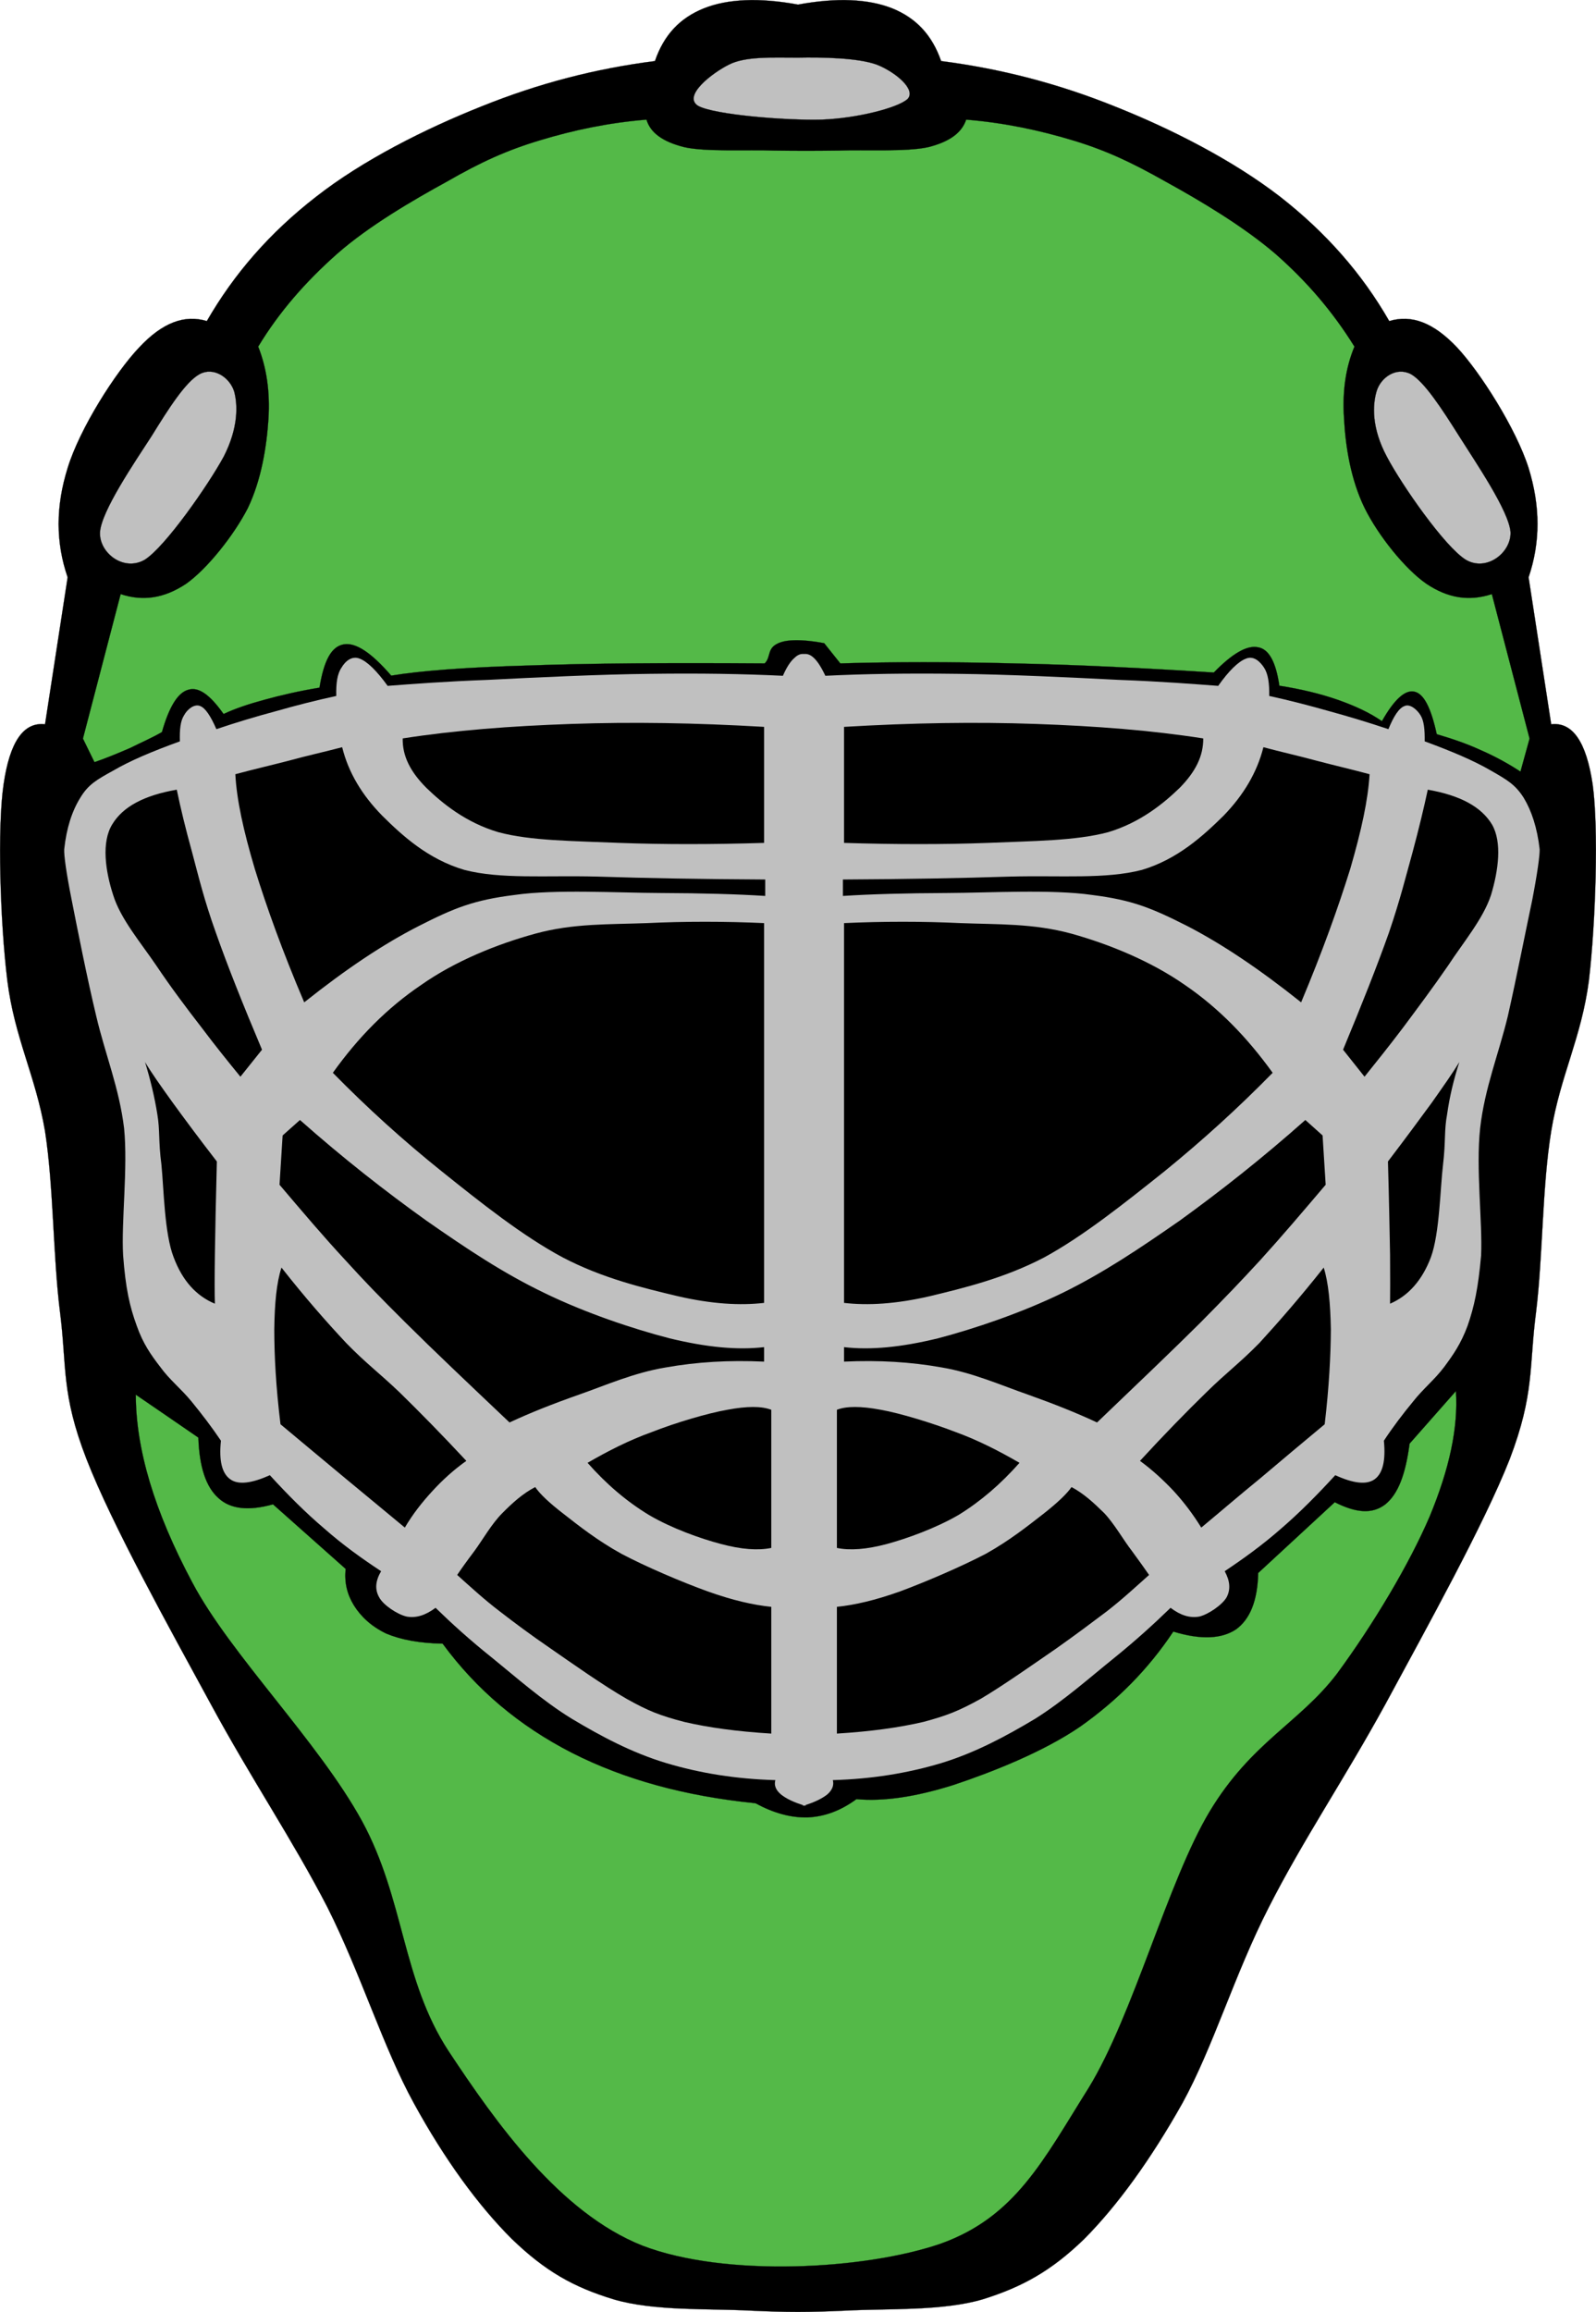 <?xml version="1.0" encoding="UTF-8" standalone="no"?>
<!-- Created with Inkscape (http://www.inkscape.org/) -->
<svg
   xmlns:svg="http://www.w3.org/2000/svg"
   xmlns="http://www.w3.org/2000/svg"
   version="1.0"
   width="353.359"
   height="511.521"
   viewBox="0 0 353.359 511.521"
   id="Layer_1"
   xml:space="preserve"><defs
   id="defs22" />
<path
   d="M 176.687,1.015 C 168.047,-0.569 161.099,-0.245 155.843,1.843 C 150.551,3.967 146.988,7.711 145.007,13.507 L 145.007,13.507 C 131.759,15.199 119.303,18.439 106.667,23.515 C 93.995,28.555 80.243,35.503 69.983,43.531 C 59.723,51.487 51.839,60.559 45.791,71.035 L 45.791,71.035 C 40.895,69.559 35.999,71.323 30.815,76.867 C 25.559,82.375 17.639,94.831 14.975,103.543 C 12.311,112.075 12.311,119.959 14.975,127.735 L 14.975,127.735 L 9.971,160.243 L 9.971,160.243 C 5.219,159.703 2.159,164.095 0.791,173.563 C -0.613,183.067 0.035,203.947 1.619,216.907 C 3.203,229.615 7.883,238.003 9.971,250.279 C 11.879,262.627 11.735,277.999 13.283,290.275 C 14.831,302.336 13.499,308.276 19.151,322.82 C 24.803,337.364 37.583,360.332 46.655,377 C 55.619,393.56 64.835,407.132 72.503,422 C 79.955,436.832 84.815,452.96 91.655,465.38 C 98.423,477.728 105.875,487.952 113.327,495.368 C 120.707,502.496 126.971,506.023 135.864,508.723 C 144.719,511.351 157.032,510.74 165.851,511.207 C 174.455,511.603 178.812,511.603 187.524,511.207 C 196.2,510.739 208.656,511.351 217.547,508.723 C 226.224,506.023 232.703,502.495 240.047,495.368 C 247.427,487.952 254.808,477.727 261.755,465.38 C 268.595,452.96 273.312,436.832 280.907,422 C 288.467,407.132 297.683,393.56 306.755,377 C 315.755,360.332 328.535,337.364 334.259,322.82 C 339.804,308.276 338.507,302.336 340.091,290.275 C 341.604,278 341.423,262.628 343.44,250.279 C 345.456,238.003 350.135,229.615 351.792,216.907 C 353.304,203.947 353.952,183.067 352.62,173.563 C 351.216,164.095 348.156,159.703 343.44,160.243 L 343.44,160.243 L 338.436,127.735 L 338.436,127.735 C 341.064,119.959 341.064,112.075 338.436,103.543 C 335.664,94.831 327.744,82.375 322.595,76.867 C 317.339,71.323 312.516,69.559 307.583,71.035 L 307.583,71.035 C 301.571,60.559 293.615,51.487 283.427,43.531 C 273.024,35.503 259.451,28.555 246.743,23.515 C 234.107,18.439 221.507,15.199 208.367,13.507 L 208.367,13.507 C 206.351,7.711 202.787,3.967 197.531,1.843 C 192.239,-0.245 185.291,-0.569 176.687,1.015 L 176.687,1.015 z "
   style="fill-rule:evenodd;stroke:#000000;stroke-width:0.036;stroke-miterlimit:10"
   id="path5" />
<path
   d="M 44.207,82.771 C 41.075,84.463 37.259,90.511 33.587,96.451 C 29.807,102.283 22.427,113.083 22.139,117.763 C 21.923,122.299 27.359,126.547 32.039,123.847 C 36.611,120.967 46.151,107.251 49.535,101.023 C 52.775,94.687 52.667,89.647 51.839,86.587 C 50.831,83.455 47.267,81.115 44.207,82.771 L 44.207,82.771 z "
   style="fill:#c0c0c0;fill-rule:evenodd;stroke:#000000;stroke-width:0.036;stroke-miterlimit:10"
   id="path7" />
<path
   d="M 176.615,12.751 C 171.071,12.751 165.023,12.427 161.386,14.299 C 157.678,16.135 151.09,21.211 154.546,23.407 C 158.038,25.387 174.023,26.683 181.942,26.467 C 189.717,26.179 198.79,23.875 200.95,21.895 C 202.93,19.771 198.106,15.847 194.11,14.299 C 189.972,12.787 182.051,12.643 176.615,12.751 L 176.615,12.751 z "
   style="fill:#c0c0c0;fill-rule:evenodd;stroke:#000000;stroke-width:0.036;stroke-miterlimit:10"
   id="path9" />
<path
   d="M 172.871,142.099 C 169.595,143.215 170.855,145.231 169.307,146.779 L 169.307,146.779 C 147.887,146.635 130.715,146.743 116.819,147.247 C 102.959,147.643 92.987,148.435 86.615,149.479 L 86.615,149.479 C 82.223,144.403 78.767,142.099 76.103,142.567 C 73.367,143.035 71.711,146.131 70.739,152.143 L 70.739,152.143 C 66.131,152.899 62.135,153.835 58.607,154.807 C 55.007,155.779 52.019,156.787 49.499,157.975 L 49.499,157.975 C 46.511,153.727 43.955,151.891 41.687,152.611 C 39.383,153.223 37.439,156.391 35.855,161.971 L 35.855,161.971 C 33.551,163.303 31.175,164.311 28.727,165.535 C 26.207,166.615 23.651,167.695 20.915,168.631 L 20.915,168.631 L 18.359,163.411 L 26.711,131.443 L 26.711,131.443 C 31.715,133.099 36.395,132.343 41.183,129.175 C 45.827,125.899 51.731,118.519 54.863,112.435 C 57.887,106.135 59.039,98.755 59.435,92.671 C 59.795,86.623 59.039,81.439 57.167,76.687 L 57.167,76.687 C 61.847,68.947 67.679,62.323 74.663,56.131 C 81.683,49.975 91.367,44.323 98.999,40.147 C 106.379,35.899 112.211,33.235 119.555,31.039 C 126.899,28.807 134.711,27.151 143.135,26.467 L 143.135,26.467 C 143.999,29.383 146.736,31.363 151.488,32.551 C 156.168,33.631 165.492,33.091 171.288,33.307 C 176.832,33.379 180.072,33.379 185.725,33.307 C 191.449,33.091 200.737,33.631 205.525,32.551 C 210.241,31.363 212.941,29.383 213.913,26.467 L 213.913,26.467 C 222.301,27.151 230.113,28.807 237.493,31.039 C 244.801,33.235 250.489,35.899 258.013,40.147 C 265.61,44.323 275.15,49.975 282.35,56.131 C 289.406,62.323 295.058,68.947 299.881,76.687 L 299.881,76.687 C 297.902,81.439 297.182,86.623 297.577,92.671 C 297.901,98.755 299.053,106.135 302.149,112.435 C 305.172,118.519 311.077,125.899 315.829,129.175 C 320.581,132.343 325.225,133.099 330.301,131.443 L 330.301,131.443 L 338.654,163.411 L 336.637,170.719 L 336.638,170.719 C 333.938,168.955 330.986,167.335 327.925,166.003 C 324.722,164.527 321.625,163.483 318.097,162.439 L 318.097,162.439 C 316.837,156.643 315.253,153.511 313.201,153.043 C 311.149,152.539 308.737,154.663 305.965,159.559 L 305.965,159.559 C 303.194,157.651 299.989,156.175 296.209,154.843 C 292.394,153.511 288.073,152.467 283.249,151.711 L 283.249,151.711 C 282.493,146.527 280.981,143.647 278.569,143.215 C 276.121,142.675 272.844,144.583 268.741,148.795 L 268.741,148.795 C 252.829,147.787 238.393,147.067 224.461,146.779 C 210.602,146.419 197.929,146.419 186.049,146.779 L 186.049,146.779 L 182.486,142.315 L 182.486,142.315 C 182.483,142.315 176.183,140.983 172.871,142.099 L 172.871,142.099 z "
   style="fill:#54b948;fill-rule:evenodd;stroke:#000000;stroke-width:0.036;stroke-miterlimit:10"
   id="path11" />
<path
   d="M 312.371,82.771 C 315.359,84.463 319.283,90.511 323.027,96.451 C 326.699,102.283 334.115,113.083 334.439,117.763 C 334.583,122.299 329.111,126.547 324.539,123.847 C 319.859,120.967 310.319,107.251 307.043,101.023 C 303.659,94.687 303.875,89.647 304.775,86.587 C 305.711,83.455 309.167,81.115 312.371,82.771 L 312.371,82.771 z "
   style="fill:#c0c0c0;fill-rule:evenodd;stroke:#000000;stroke-width:0.036;stroke-miterlimit:10"
   id="path13" />
<path
   d="M 178.551,144.835 C 177.646,144.511 176.777,144.691 175.944,145.519 C 175.038,146.275 174.169,147.607 173.336,149.515 L 173.336,149.515 C 164.425,149.083 154.899,148.939 143.924,149.083 C 132.914,149.191 117.918,149.911 108.139,150.415 C 98.395,150.775 91.006,151.351 85.826,151.747 L 85.826,151.747 C 83.436,148.435 81.335,146.383 79.669,145.735 C 77.93,145.015 76.446,146.275 75.612,147.715 C 74.67,149.083 74.381,151.171 74.453,153.979 L 74.453,153.979 C 69.961,154.951 65.578,156.067 61.16,157.327 C 56.705,158.515 52.286,159.847 47.904,161.323 L 47.904,161.323 C 46.673,158.479 45.477,156.643 44.318,156.211 C 43.05,155.671 41.493,156.895 40.769,158.227 C 39.936,159.487 39.754,161.467 39.827,164.023 L 39.827,164.023 C 33.669,166.255 28.816,168.307 25.121,170.467 C 21.39,172.519 19.543,173.563 17.768,176.515 C 15.957,179.431 14.726,183.175 14.219,187.891 L 14.219,187.891 C 14.147,189.223 14.654,193.039 15.885,199.195 C 17.116,205.423 19.254,216.295 21.319,224.863 C 23.311,233.323 26.39,240.703 27.476,249.631 C 28.346,258.451 26.824,270.367 27.259,277.747 C 27.802,285.018 28.708,289.051 30.265,293.299 C 31.678,297.295 33.38,299.707 35.517,302.479 C 37.581,305.324 40.117,307.267 42.435,310.112 C 44.644,312.811 46.854,315.691 48.918,318.752 L 48.918,318.752 C 48.447,323.144 49.135,325.988 50.982,327.284 C 52.757,328.58 55.727,328.183 59.747,326.384 L 59.747,326.384 C 63.695,330.704 67.68,334.7 71.845,338.228 C 75.938,341.829 80.067,344.781 84.377,347.624 L 84.377,347.624 C 83.11,349.784 82.965,351.656 83.942,353.384 C 84.812,355.076 87.963,357.2 90.063,357.668 C 92.164,358.028 94.192,357.38 96.438,355.724 L 96.438,355.724 C 99.915,359.108 103.935,362.781 109.079,366.884 C 114.149,370.988 120.09,376.28 126.61,380.276 C 133.057,384.129 139.831,387.764 147.473,390.068 C 155.042,392.337 162.975,393.596 171.668,393.848 L 171.668,393.848 C 171.342,394.964 171.741,396.008 172.864,396.98 C 173.95,397.88 175.725,398.781 178.333,399.537 L 178.333,399.537 L 178.551,144.835 L 178.551,144.835 z M 62.32,280.447 C 67.499,287.035 72.28,292.47 76.663,297.15 C 81.082,301.686 83.908,303.703 88.471,308.058 C 92.89,312.378 97.816,317.382 103.249,323.214 L 103.249,323.214 C 100.496,325.158 97.997,327.426 95.751,329.874 C 93.433,332.394 91.44,334.914 89.63,337.974 L 89.63,337.974 C 85.392,334.482 81.046,330.846 76.446,327.066 C 71.737,323.178 67.137,319.291 62.102,315.115 L 62.102,315.115 C 61.088,306.871 60.726,299.923 60.726,294.127 C 60.798,288.367 61.233,283.759 62.32,280.447 L 62.32,280.447 z M 118.498,329.011 C 115.781,330.415 113.499,332.467 111.218,334.771 C 108.864,337.112 106.762,340.82 105.06,343.124 C 103.322,345.428 102.09,347.156 101.221,348.452 L 101.221,348.452 C 104.155,351.08 107.233,353.924 110.747,356.588 C 114.116,359.18 117.23,361.52 121.903,364.724 C 126.575,367.964 133.675,372.968 138.71,375.848 C 143.527,378.548 146.099,379.556 151.459,380.96 C 156.856,382.22 163.158,383.084 170.764,383.552 L 170.764,383.552 L 170.764,355.508 L 170.764,355.508 C 166.816,355.112 162.217,354.068 156.674,352.088 C 150.988,350.036 142.947,346.616 137.587,343.772 C 132.226,340.821 128.024,337.472 124.837,334.989 C 121.612,332.503 119.548,330.559 118.498,329.011 L 118.498,329.011 z M 130.088,323.646 C 134.507,321.09 139.179,318.678 144.395,316.806 C 149.539,314.79 156.53,312.702 161.021,311.91 C 165.439,311.082 168.591,311.082 170.764,311.91 L 170.764,311.91 L 170.764,342.473 L 170.764,342.473 C 167.795,343.085 164.136,342.797 159.644,341.61 C 155.009,340.385 148.669,338.118 143.707,335.202 C 138.709,332.179 134.218,328.327 130.088,323.646 L 130.088,323.646 z M 32.112,234.979 C 33.525,237.355 35.517,240.163 38.233,243.943 C 40.877,247.579 44.137,251.971 48.012,256.975 L 48.012,256.975 C 47.795,265.543 47.65,272.167 47.577,277.532 C 47.505,282.752 47.505,286.387 47.577,288.439 L 47.577,288.439 C 43.412,286.711 40.369,283.292 38.45,278.179 C 36.385,272.887 36.277,262.988 35.733,257.623 C 35.045,252.367 35.444,250.135 34.828,246.499 C 34.212,242.647 33.307,238.903 32.112,234.979 L 32.112,234.979 z M 66.413,247.795 L 62.574,251.215 L 61.886,262.123 L 61.886,262.123 C 66.993,268.135 71.666,273.643 76.447,278.791 C 81.01,283.795 83.799,286.675 89.848,292.687 C 95.897,298.7 103.503,305.899 112.812,314.719 L 112.812,314.719 C 117.339,312.595 122.446,310.579 128.278,308.528 C 134.146,306.475 140.376,303.704 147.365,302.551 C 154.247,301.327 161.383,300.895 169.17,301.255 L 169.17,301.255 L 169.17,298.051 L 169.17,298.051 C 163.231,298.735 156.457,298.087 148.272,296.107 C 140.05,293.983 129.545,290.456 120.527,286.063 C 111.399,281.671 103.467,276.379 94.376,270.043 C 85.319,263.563 76.047,256.327 66.413,247.795 L 66.413,247.795 z M 73.692,237.355 C 79.306,229.507 85.681,223.027 93.251,217.915 C 100.712,212.659 110.057,208.879 118.497,206.575 C 126.9,204.271 134.651,204.559 143.272,204.235 C 151.711,203.839 160.295,203.839 169.169,204.235 L 169.169,204.235 L 169.169,288.259 L 169.169,288.259 C 163.809,288.871 157.579,288.511 150.081,286.783 C 142.512,284.982 133.42,282.823 124.618,278.215 C 115.708,273.463 106.399,266.047 97.815,259.171 C 89.195,252.259 81.335,245.131 73.692,237.355 L 73.692,237.355 z M 39.139,174.715 C 31.858,175.975 27.186,178.495 24.831,182.419 C 22.441,186.343 23.31,192.643 25.049,198.007 C 26.678,203.299 31.17,208.555 34.611,213.631 C 37.871,218.491 41.348,223.099 44.608,227.311 C 47.723,231.451 50.548,234.943 53.228,238.219 L 53.228,238.219 L 58.009,232.243 L 58.009,232.243 C 53.771,222.199 50.367,213.667 47.795,206.359 C 45.151,198.979 43.956,193.903 42.543,188.611 C 41.058,183.247 39.972,178.747 39.139,174.715 L 39.139,174.715 z M 52.105,171.295 C 56.09,170.215 59.893,169.351 63.913,168.307 C 67.825,167.227 71.773,166.363 75.757,165.319 L 75.757,165.319 C 77.133,170.899 80.14,175.903 84.631,180.475 C 89.158,184.975 94.845,190.123 102.814,192.463 C 110.819,194.551 120.815,193.651 132.117,193.939 C 143.273,194.299 155.515,194.515 169.423,194.587 L 169.423,194.587 L 169.423,198.223 L 169.423,198.223 C 163.121,197.827 155.515,197.611 146.207,197.575 C 136.826,197.539 122.808,196.711 113.934,198.007 C 104.915,199.123 100.569,200.887 92.781,204.847 C 84.921,208.843 76.627,214.387 67.354,221.767 L 67.354,221.767 C 62.537,210.463 59.023,200.671 56.416,192.247 C 53.88,183.715 52.395,176.911 52.105,171.295 L 52.105,171.295 z M 89.159,163.375 C 100.749,161.575 112.992,160.639 126.43,160.171 C 139.833,159.703 153.886,159.919 169.17,160.819 L 169.17,160.819 L 169.17,186.487 L 169.17,186.487 C 157.471,186.847 146.967,186.847 137.116,186.487 C 127.118,186.055 117.484,186.055 110.312,184.111 C 103.14,181.987 97.924,177.739 94.375,174.283 C 90.825,170.719 89.086,167.263 89.159,163.375 L 89.159,163.375 z "
   style="fill:#c0c0c0;fill-rule:evenodd"
   id="path15" />
<path
   d="M 177.551,144.835 C 178.379,144.511 179.243,144.691 180.144,145.519 C 180.972,146.275 181.835,147.607 182.736,149.515 L 182.736,149.515 C 191.556,149.083 201.024,148.939 211.967,149.083 C 222.911,149.191 237.743,149.911 247.571,150.415 C 257.255,150.775 264.455,151.351 269.711,151.747 L 269.711,151.747 C 272.051,148.435 274.14,146.383 275.831,145.735 C 277.487,145.015 278.927,146.275 279.863,147.715 C 280.763,149.083 281.051,151.171 281.015,153.979 L 281.015,153.979 C 285.443,154.951 289.798,156.067 294.227,157.327 C 298.582,158.515 302.975,159.847 307.403,161.323 L 307.403,161.323 C 308.555,158.479 309.743,156.643 310.966,156.211 C 312.118,155.671 313.666,156.895 314.494,158.227 C 315.286,159.487 315.466,161.467 315.431,164.023 L 315.431,164.023 C 321.515,166.255 326.338,168.307 330.046,170.467 C 333.647,172.519 335.483,173.563 337.355,176.515 C 339.119,179.431 340.342,183.175 340.882,187.891 L 340.882,187.891 C 340.918,189.223 340.414,193.039 339.227,199.195 C 337.895,205.423 335.771,216.295 333.827,224.863 C 331.775,233.323 328.715,240.703 327.707,249.631 C 326.735,258.451 328.247,270.367 327.923,277.747 C 327.276,285.018 326.411,289.051 324.936,293.299 C 323.459,297.295 321.768,299.707 319.715,302.479 C 317.556,305.324 315.071,307.267 312.839,310.112 C 310.608,312.811 308.411,315.691 306.396,318.752 L 306.396,318.752 C 306.828,323.144 306.144,325.988 304.343,327.284 C 302.543,328.58 299.591,328.183 295.631,326.384 L 295.631,326.384 C 291.671,330.704 287.711,334.7 283.608,338.228 C 279.504,341.829 275.4,344.781 271.152,347.624 L 271.152,347.624 C 272.34,349.784 272.484,351.656 271.584,353.384 C 270.612,355.076 267.517,357.2 265.5,357.668 C 263.376,358.028 261.36,357.38 259.164,355.724 L 259.164,355.724 C 255.672,359.108 251.676,362.781 246.601,366.884 C 241.489,370.988 235.548,376.28 229.176,380.276 C 222.733,384.129 215.964,387.764 208.441,390.068 C 200.88,392.337 192.997,393.596 184.393,393.848 L 184.393,393.848 C 184.681,394.964 184.285,396.008 183.205,396.98 C 182.089,397.88 180.325,398.781 177.769,399.537 L 177.769,399.537 L 177.551,144.835 L 177.551,144.835 z M 293.075,280.447 C 287.855,287.035 283.103,292.47 278.819,297.15 C 274.355,301.686 271.51,303.703 267.083,308.058 C 262.655,312.378 257.759,317.382 252.395,323.214 L 252.395,323.214 C 255.059,325.158 257.542,327.426 259.847,329.874 C 262.151,332.394 264.059,334.914 265.966,337.974 L 265.966,337.974 C 270.179,334.482 274.391,330.846 279.034,327.066 C 283.642,323.178 288.25,319.291 293.29,315.115 L 293.29,315.115 C 294.263,306.871 294.622,299.923 294.658,294.127 C 294.551,288.367 294.119,283.759 293.075,280.447 L 293.075,280.447 z M 237.239,329.011 C 239.903,330.415 242.135,332.467 244.475,334.771 C 246.706,337.112 248.794,340.82 250.594,343.124 C 252.286,345.428 253.51,347.156 254.41,348.452 L 254.41,348.452 C 251.458,351.08 248.398,353.924 244.942,356.588 C 241.486,359.18 238.39,361.52 233.854,364.724 C 229.138,367.964 222.045,372.968 217.15,375.848 C 212.254,378.548 209.698,379.556 204.478,380.96 C 199.078,382.22 192.814,383.084 185.29,383.552 L 185.29,383.552 L 185.29,355.508 L 185.29,355.508 C 189.179,355.112 193.75,354.068 199.294,352.088 C 204.838,350.036 212.83,346.616 218.267,343.772 C 223.559,340.821 227.735,337.472 230.939,334.989 C 234.107,332.503 236.159,330.559 237.239,329.011 L 237.239,329.011 z M 225.72,323.646 C 221.291,321.09 216.648,318.678 211.499,316.806 C 206.243,314.79 199.403,312.702 195.011,311.91 C 190.619,311.082 187.379,311.082 185.291,311.91 L 185.291,311.91 L 185.291,342.473 L 185.291,342.473 C 188.207,343.085 191.843,342.797 196.343,341.61 C 200.843,340.385 207.144,338.118 212.184,335.202 C 217.115,332.179 221.579,328.327 225.72,323.646 L 225.72,323.646 z M 323.1,234.979 C 321.66,237.355 319.68,240.163 317.016,243.943 C 314.352,247.579 311.112,251.971 307.295,256.975 L 307.295,256.975 C 307.547,265.543 307.655,272.167 307.764,277.532 C 307.799,282.752 307.799,286.387 307.764,288.439 L 307.764,288.439 C 311.795,286.711 314.856,283.292 316.799,278.179 C 318.743,272.887 318.852,262.988 319.499,257.623 C 320.111,252.367 319.715,250.135 320.399,246.499 C 320.939,242.647 321.839,238.903 323.1,234.979 L 323.1,234.979 z M 289.007,247.795 L 292.823,251.215 L 293.507,262.123 L 293.507,262.123 C 288.396,268.135 283.715,273.643 279.035,278.791 C 274.427,283.795 271.655,286.675 265.715,292.687 C 259.667,298.7 252.108,305.899 242.892,314.719 L 242.892,314.719 C 238.356,312.595 233.28,310.579 227.52,308.528 C 221.616,306.475 215.388,303.704 208.547,302.551 C 201.671,301.327 194.579,300.895 186.875,301.255 L 186.875,301.255 L 186.875,298.051 L 186.875,298.051 C 192.743,298.735 199.476,298.087 207.647,296.107 C 215.747,293.983 226.187,290.456 235.223,286.063 C 244.187,281.671 252.107,276.379 261.214,270.043 C 270.18,263.563 279.396,256.327 289.007,247.795 L 289.007,247.795 z M 281.771,237.355 C 276.119,229.507 269.819,223.027 262.331,217.915 C 254.808,212.659 245.519,208.879 237.239,206.575 C 228.779,204.271 221.075,204.559 212.615,204.235 C 204.191,203.839 195.659,203.839 186.875,204.235 L 186.875,204.235 L 186.875,288.259 L 186.875,288.259 C 192.167,288.871 198.359,288.511 205.848,286.783 C 213.299,284.982 222.335,282.823 231.156,278.215 C 239.904,273.463 249.156,266.047 257.796,259.171 C 266.291,252.259 274.14,245.131 281.771,237.355 L 281.771,237.355 z M 316.115,174.715 C 323.315,175.975 327.959,178.495 330.335,182.419 C 332.604,186.343 331.739,192.643 330.119,198.007 C 328.391,203.299 323.927,208.555 320.615,213.631 C 317.267,218.491 313.811,223.099 310.679,227.311 C 307.546,231.451 304.739,234.943 302.111,238.219 L 302.111,238.219 L 297.359,232.243 L 297.359,232.243 C 301.535,222.199 304.919,213.667 307.51,206.359 C 310.031,198.979 311.254,193.903 312.731,188.611 C 314.171,183.247 315.251,178.747 316.115,174.715 L 316.115,174.715 z M 303.228,171.295 C 299.232,170.215 295.452,169.351 291.492,168.307 C 287.532,167.227 283.608,166.363 279.721,165.319 L 279.721,165.319 C 278.317,170.899 275.328,175.903 270.901,180.475 C 266.329,184.975 260.676,190.123 252.829,192.463 C 244.766,194.551 234.865,193.651 223.705,193.939 C 212.581,194.299 200.413,194.515 186.625,194.587 L 186.625,194.587 L 186.625,198.223 L 186.625,198.223 C 192.854,197.827 200.413,197.611 209.701,197.575 C 218.917,197.539 232.849,196.711 241.777,198.007 C 250.669,199.123 254.953,200.887 262.8,204.847 C 270.54,208.843 278.821,214.387 288.072,221.767 L 288.072,221.767 C 292.824,210.463 296.316,200.671 298.944,192.247 C 301.427,183.715 302.903,176.911 303.228,171.295 L 303.228,171.295 z M 266.399,163.375 C 254.842,161.575 242.639,160.639 229.355,160.171 C 215.999,159.703 202.031,159.919 186.875,160.819 L 186.875,160.819 L 186.875,186.487 L 186.875,186.487 C 198.432,186.847 208.907,186.847 218.735,186.487 C 228.563,186.055 238.139,186.055 245.375,184.111 C 252.467,181.987 257.651,177.739 261.215,174.283 C 264.707,170.719 266.436,167.263 266.399,163.375 L 266.399,163.375 z "
   style="fill:#c0c0c0;fill-rule:evenodd"
   id="path17" />
<path
   d="M 30.059,308.563 C 30.095,320.624 34.127,334.303 42.587,350.143 C 50.975,366.019 70.523,385.351 80.135,402.883 C 89.603,420.271 88.919,437.947 99.323,453.823 C 109.763,469.591 123.875,489.571 142.236,496.843 C 160.595,503.899 191.664,502.171 208.368,496.375 C 224.856,490.435 230.976,477.943 241.02,461.959 C 250.956,445.759 258.551,416.239 267.839,400.759 C 277.091,385.423 287.675,381.211 295.991,370.339 C 304.127,359.287 312.047,346.003 316.547,335.491 C 320.903,324.978 322.883,315.871 322.343,307.77 L 322.343,307.77 L 312.083,319.398 L 312.083,319.398 C 311.184,326.275 309.527,330.558 306.72,332.827 C 303.875,335.022 300.276,334.77 295.524,332.359 L 295.524,332.359 L 278.568,348.018 L 278.568,348.018 C 278.423,354.21 276.732,358.279 273.635,360.51 C 270.467,362.598 265.896,362.85 259.776,360.978 L 259.776,360.978 C 254.16,369.403 247.356,376.207 239.22,381.966 C 230.94,387.654 219.419,392.154 211.068,394.926 C 202.715,397.554 195.66,398.598 189.612,398.058 L 189.612,398.058 C 186.12,400.615 182.591,401.911 178.883,402.09 C 175.103,402.198 171.323,401.154 167.255,398.958 L 167.255,398.958 C 151.595,397.374 138.239,393.702 126.611,387.798 C 114.947,381.822 105.551,373.902 97.991,363.642 L 97.991,363.642 C 92.951,363.571 88.739,362.779 85.499,361.411 C 82.187,359.827 79.847,357.595 78.335,355.146 C 76.859,352.734 76.211,350.106 76.535,347.119 L 76.535,347.119 L 60.443,332.827 L 60.443,332.827 C 55.151,334.303 51.083,333.943 48.383,331.459 C 45.575,328.975 44.135,324.511 43.919,318.066 L 43.919,318.066 C 39.311,314.898 34.703,311.73 30.059,308.563 L 30.059,308.563 z "
   style="fill:#54b948;fill-rule:evenodd;stroke:#000000;stroke-width:0.036;stroke-miterlimit:10"
   id="path19" />
</svg>